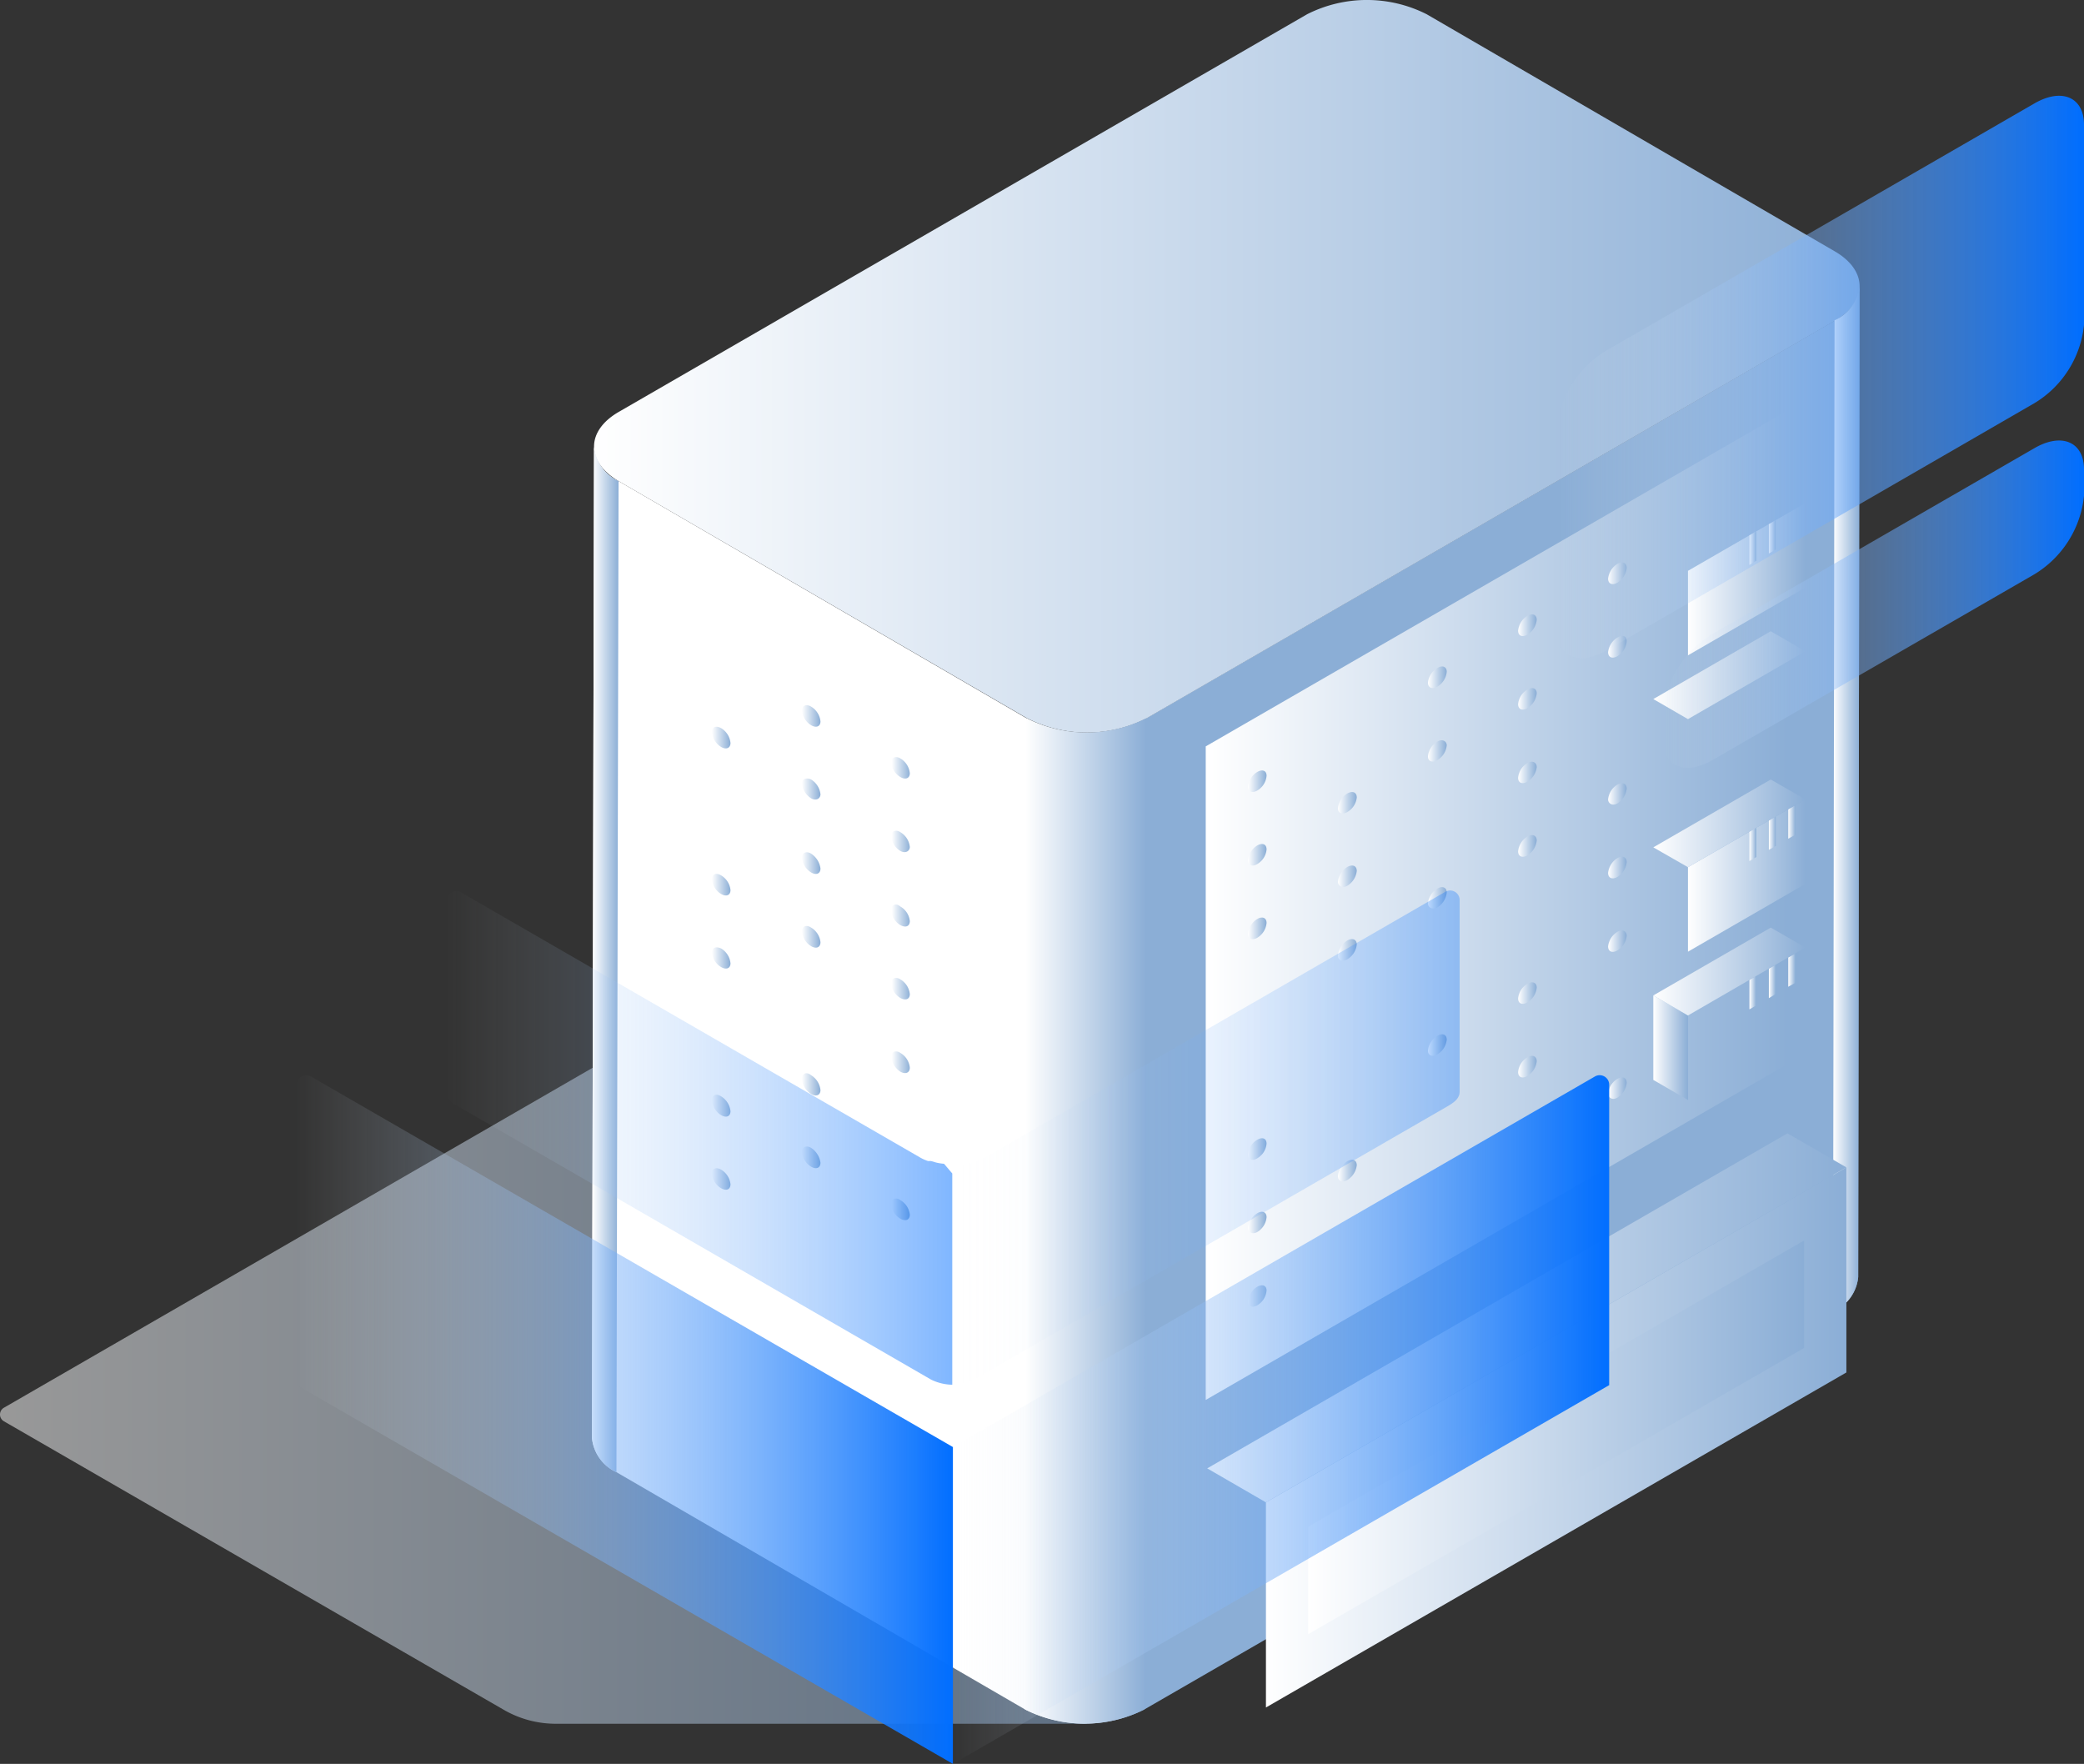 <svg xmlns="http://www.w3.org/2000/svg" xmlns:xlink="http://www.w3.org/1999/xlink" width="98.664" height="83.505" viewBox="0 0 98.664 83.505">
  <rect x="0" y="0" width="98.664" height="83.505" fill="#333333" stroke="none"/>
  <defs>
    <linearGradient id="linear-gradient" y1="0.499" x2="1" y2="0.499" gradientUnits="objectBoundingBox">
      <stop offset="0" stop-color="#fff"/>
      <stop offset="1" stop-color="#8baed6"/>
    </linearGradient>
    <linearGradient id="linear-gradient-2" x1="0.349" y1="0.5" x2="0.434" y2="0.5" xlink:href="#linear-gradient"/>
    <linearGradient id="linear-gradient-3" x1="0" y1="0.5" x2="1" y2="0.5" xlink:href="#linear-gradient"/>
    <linearGradient id="linear-gradient-4" x1="0" y1="0.5" x2="1" y2="0.5" xlink:href="#linear-gradient"/>
    <linearGradient id="linear-gradient-5" x1="0.024" y1="0.5" x2="1" y2="0.5" xlink:href="#linear-gradient"/>
    <linearGradient id="linear-gradient-6" x1="0.003" y1="0.5" x2="1" y2="0.5" xlink:href="#linear-gradient"/>
    <linearGradient id="linear-gradient-7" x1="0" y1="0.5" x2="1" y2="0.5" xlink:href="#linear-gradient"/>
    <linearGradient id="linear-gradient-11" x1="0" y1="0.502" x2="1" y2="0.502" xlink:href="#linear-gradient"/>
    <linearGradient id="linear-gradient-12" x1="0" y1="0.505" x2="1" y2="0.505" xlink:href="#linear-gradient"/>
    <linearGradient id="linear-gradient-13" x1="0" y1="0.504" x2="1" y2="0.504" xlink:href="#linear-gradient"/>
    <linearGradient id="linear-gradient-14" x1="0" y1="0.498" x2="1" y2="0.498" xlink:href="#linear-gradient"/>
    <linearGradient id="linear-gradient-15" x1="0" y1="0.5" x2="1" y2="0.5" xlink:href="#linear-gradient"/>
    <linearGradient id="linear-gradient-16" x1="0" y1="0.495" x2="1" y2="0.495" xlink:href="#linear-gradient"/>
    <linearGradient id="linear-gradient-18" x1="0" y1="0.506" x2="1" y2="0.506" xlink:href="#linear-gradient"/>
    <linearGradient id="linear-gradient-19" x1="0" y1="0.495" x2="1" y2="0.495" xlink:href="#linear-gradient"/>
    <linearGradient id="linear-gradient-20" x1="0" y1="0.501" x2="1" y2="0.501" xlink:href="#linear-gradient"/>
    <linearGradient id="linear-gradient-22" x1="0" y1="0.497" x2="1" y2="0.497" xlink:href="#linear-gradient"/>
    <linearGradient id="linear-gradient-26" x1="0" y1="0.51" x2="1" y2="0.51" xlink:href="#linear-gradient"/>
    <linearGradient id="linear-gradient-27" x1="0" y1="0.496" x2="1" y2="0.496" xlink:href="#linear-gradient"/>
    <linearGradient id="linear-gradient-34" x1="0" y1="0.498" x2="1" y2="0.498" xlink:href="#linear-gradient"/>
    <linearGradient id="linear-gradient-38" x1="0" y1="0.498" x2="1" y2="0.498" xlink:href="#linear-gradient"/>
    <linearGradient id="linear-gradient-40" x1="0" y1="0.496" x2="1" y2="0.496" xlink:href="#linear-gradient"/>
    <linearGradient id="linear-gradient-44" x1="0" y1="0.509" x2="1" y2="0.509" xlink:href="#linear-gradient"/>
    <linearGradient id="linear-gradient-49" x1="0.045" y1="0.504" x2="1.045" y2="0.504" xlink:href="#linear-gradient"/>
    <linearGradient id="linear-gradient-52" x1="0.045" y1="0.51" x2="1.045" y2="0.51" xlink:href="#linear-gradient"/>
    <linearGradient id="linear-gradient-53" x1="0" y1="0.521" x2="1" y2="0.521" xlink:href="#linear-gradient"/>
    <linearGradient id="linear-gradient-55" x1="0.045" y1="0.483" x2="1.045" y2="0.483" xlink:href="#linear-gradient"/>
    <linearGradient id="linear-gradient-58" x1="0.045" y1="0.5" x2="1.045" y2="0.5" xlink:href="#linear-gradient"/>
    <linearGradient id="linear-gradient-59" x1="0" y1="0.494" x2="1" y2="0.494" xlink:href="#linear-gradient"/>
    <linearGradient id="linear-gradient-60" x1="0" y1="0.502" x2="1" y2="0.502" xlink:href="#linear-gradient"/>
    <linearGradient id="linear-gradient-61" x1="0.045" y1="0.496" x2="1.045" y2="0.496" xlink:href="#linear-gradient"/>
    <linearGradient id="linear-gradient-63" x1="0" y1="0.513" x2="1" y2="0.513" xlink:href="#linear-gradient"/>
    <linearGradient id="linear-gradient-65" x1="0" y1="0.471" x2="1" y2="0.471" xlink:href="#linear-gradient"/>
    <linearGradient id="linear-gradient-67" x1="0.045" y1="0.502" x2="1.045" y2="0.502" xlink:href="#linear-gradient"/>
    <linearGradient id="linear-gradient-69" x1="0" y1="0.491" x2="1" y2="0.491" xlink:href="#linear-gradient"/>
    <linearGradient id="linear-gradient-76" x1="0" y1="0.5" x2="1" y2="0.5" xlink:href="#linear-gradient"/>
    <linearGradient id="linear-gradient-77" x1="0" y1="0.499" x2="1" y2="0.499" xlink:href="#linear-gradient"/>
    <linearGradient id="linear-gradient-79" x1="0" y1="0.5" x2="1" y2="0.5" xlink:href="#linear-gradient"/>
    <linearGradient id="linear-gradient-80" x1="0" y1="0.497" x2="1" y2="0.497" xlink:href="#linear-gradient"/>
    <linearGradient id="linear-gradient-81" x1="0" y1="0.503" x2="1" y2="0.503" xlink:href="#linear-gradient"/>
    <linearGradient id="linear-gradient-84" x1="0" y1="0.499" x2="1" y2="0.499" xlink:href="#linear-gradient"/>
    <linearGradient id="linear-gradient-85" x1="0" y1="0.503" x2="1" y2="0.503" xlink:href="#linear-gradient"/>
    <linearGradient id="linear-gradient-86" x1="0" y1="0.503" x2="1" y2="0.503" xlink:href="#linear-gradient"/>
    <linearGradient id="linear-gradient-87" x1="0" y1="0.5" x2="1" y2="0.5" xlink:href="#linear-gradient"/>
    <linearGradient id="linear-gradient-88" x1="0" y1="0.499" x2="1" y2="0.499" xlink:href="#linear-gradient"/>
    <linearGradient id="linear-gradient-96" x1="0" y1="0.501" x2="1" y2="0.501" xlink:href="#linear-gradient"/>
    <linearGradient id="linear-gradient-99" x1="0" y1="0.497" x2="1" y2="0.497" xlink:href="#linear-gradient"/>
    <linearGradient id="linear-gradient-101" y1="0.501" x2="1" y2="0.501" gradientUnits="objectBoundingBox">
      <stop offset="0" stop-color="#e7ecf0" stop-opacity="0"/>
      <stop offset="1" stop-color="#006eff"/>
    </linearGradient>
    <linearGradient id="linear-gradient-102" x1="0" y1="0.5" x2="1" y2="0.5" xlink:href="#linear-gradient-101"/>
    <linearGradient id="linear-gradient-103" x1="0" y1="0.5" x2="1" y2="0.5" xlink:href="#linear-gradient-101"/>
    <linearGradient id="linear-gradient-104" x1="0" y1="0.5" x2="1" y2="0.5" xlink:href="#linear-gradient-101"/>
    <linearGradient id="linear-gradient-105" x1="-0.001" y1="0.5" x2="1" y2="0.5" xlink:href="#linear-gradient-101"/>
    <linearGradient id="linear-gradient-106" x1="-0.001" y1="0.499" x2="1.001" y2="0.499" xlink:href="#linear-gradient-101"/>
  </defs>
  <g id="组_14068" data-name="组 14068" transform="translate(6312.859 -8903.052)">
    <g id="_4" data-name="4" transform="translate(-7078.675 8226.146)">
      <path id="路径_5288" data-name="路径 5288" d="M796.74,725.8,766,743.55a.37.37,0,0,0,0,.64l23.65,13.65a4.909,4.909,0,0,0,2.48.67h25.1L807.67,725h-7.81a6.239,6.239,0,0,0-3.12.8Z" opacity="0.5" fill="url(#linear-gradient)"/>
      <g id="组_3358" data-name="组 3358">
        <path id="路径_5289" data-name="路径 5289" d="M793.94,698.05a2,2,0,0,0,1.16,1.63l19.32,11.23a6.27,6.27,0,0,0,5.66,0l32.59-18.82a2,2,0,0,0,1.18-1.65l-.06,46.92A2,2,0,0,1,852.6,739L820,757.83a6.27,6.27,0,0,1-5.66,0L795,746.6a2,2,0,0,1-1.16-1.63Z" fill="url(#linear-gradient-2)"/>
        <path id="路径_5290" data-name="路径 5290" d="M795.12,696.4l32.58-18.82a6.27,6.27,0,0,1,5.66,0l19.33,11.23c1.56.91,1.55,2.38,0,3.28L820.1,710.91a6.27,6.27,0,0,1-5.66,0L795.1,699.68C793.55,698.77,793.55,697.3,795.12,696.4Z" fill="url(#linear-gradient-3)"/>
      </g>
      <path id="路径_5291" data-name="路径 5291" d="M853.85,690.44l-.06,46.92A2,2,0,0,1,852.6,739l.07-46.93A2,2,0,0,0,853.85,690.44Z" fill="url(#linear-gradient-4)"/>
      <path id="路径_5292" data-name="路径 5292" d="M793.94,698.05a2,2,0,0,0,1.16,1.63L795,746.6a2,2,0,0,1-1.16-1.63Z" fill="url(#linear-gradient-5)"/>
      <path id="路径_5293" data-name="路径 5293" d="M820.08,710.91,820,757.83a6.27,6.27,0,0,1-5.66,0l.06-46.92a6.27,6.27,0,0,0,5.68,0Z" fill="url(#linear-gradient-6)"/>
      <path id="路径_5294" data-name="路径 5294" d="M850.44,696.34l-27.54,15.9v30.94l27.54-15.9Z" fill="url(#linear-gradient-7)"/>
      <path id="路径_5295" data-name="路径 5295" d="M811.86,712.29l-14.57-8.42v30.94l14.57,8.42Z" fill="url(#linear-gradient-7)"/>
      <path id="路径_5296" data-name="路径 5296" d="M825.78,713.63a.89.89,0,0,1-.44.7c-.24.14-.44.06-.44-.18a.92.92,0,0,1,.44-.7C825.59,713.31,825.78,713.39,825.78,713.63Z" fill="url(#linear-gradient-7)"/>
      <path id="路径_5297" data-name="路径 5297" d="M830.05,711.17a.91.91,0,0,1-.45.7c-.24.14-.44.06-.44-.19a.92.92,0,0,1,.44-.69C829.85,710.85,830.05,710.93,830.05,711.17Z" fill="url(#linear-gradient-4)"/>
      <path id="路径_5298" data-name="路径 5298" d="M834.31,708.71a.92.92,0,0,1-.44.7c-.25.14-.45.06-.45-.19a.9.9,0,0,1,.45-.69C834.11,708.38,834.31,708.47,834.31,708.71Z" fill="url(#linear-gradient-11)"/>
      <path id="路径_5299" data-name="路径 5299" d="M838.57,706.25a.92.92,0,0,1-.44.7c-.25.14-.44.06-.44-.19a.92.92,0,0,1,.44-.7C838.37,705.92,838.57,706,838.57,706.25Z" fill="url(#linear-gradient-12)"/>
      <path id="路径_5300" data-name="路径 5300" d="M842.83,703.79a.91.91,0,0,1-.44.7c-.24.14-.44.06-.44-.19a.94.94,0,0,1,.44-.7C842.64,703.46,842.83,703.55,842.83,703.79Z" fill="url(#linear-gradient-13)"/>
      <path id="路径_5301" data-name="路径 5301" d="M825.78,717.12a.89.89,0,0,1-.44.69c-.24.15-.44.06-.44-.18a.92.92,0,0,1,.44-.7C825.59,716.79,825.78,716.87,825.78,717.12Z" fill="url(#linear-gradient-14)"/>
      <path id="路径_5302" data-name="路径 5302" d="M830.05,714.66a.9.9,0,0,1-.45.69c-.24.14-.44.06-.44-.18a.92.92,0,0,1,.44-.7C829.85,714.33,830.05,714.41,830.05,714.66Z" fill="url(#linear-gradient-15)"/>
      <path id="路径_5303" data-name="路径 5303" d="M834.31,712.19a.92.92,0,0,1-.44.7c-.25.14-.45.06-.45-.18a.91.91,0,0,1,.45-.7C834.11,711.87,834.31,712,834.31,712.19Z" fill="url(#linear-gradient-16)"/>
      <path id="路径_5304" data-name="路径 5304" d="M838.57,709.73a.92.92,0,0,1-.44.7c-.25.14-.44.06-.44-.19a.89.89,0,0,1,.44-.69C838.37,709.41,838.57,709.49,838.57,709.73Z" fill="url(#linear-gradient-4)"/>
      <path id="路径_5305" data-name="路径 5305" d="M842.83,707.27a.89.89,0,0,1-.44.7c-.24.14-.44.06-.44-.19a.92.92,0,0,1,.44-.69C842.64,706.94,842.83,707,842.83,707.27Z" fill="url(#linear-gradient-18)"/>
      <path id="路径_5306" data-name="路径 5306" d="M825.78,720.6a.91.91,0,0,1-.44.7c-.24.14-.44.05-.44-.19a.94.94,0,0,1,.44-.7C825.59,720.27,825.78,720.36,825.78,720.6Z" fill="url(#linear-gradient-19)"/>
      <path id="路径_5307" data-name="路径 5307" d="M830.05,718.14a.94.94,0,0,1-.45.7c-.24.14-.44,0-.44-.19a.92.92,0,0,1,.44-.7C829.85,717.81,830.05,717.89,830.05,718.14Z" fill="url(#linear-gradient-20)"/>
      <path id="路径_5308" data-name="路径 5308" d="M834.31,715.68a.92.92,0,0,1-.44.69c-.25.15-.45.06-.45-.18a.91.91,0,0,1,.45-.7C834.11,715.35,834.31,715.43,834.31,715.68Z" fill="url(#linear-gradient-14)"/>
      <path id="路径_5309" data-name="路径 5309" d="M838.57,713.22a.92.92,0,0,1-.44.69c-.25.14-.44.06-.44-.18a.89.89,0,0,1,.44-.7C838.37,712.89,838.57,713,838.57,713.22Z" fill="url(#linear-gradient-22)"/>
      <path id="路径_5310" data-name="路径 5310" d="M842.83,710.76a.89.89,0,0,1-.44.69c-.24.14-.44.06-.44-.18a.92.92,0,0,1,.44-.7C842.64,710.43,842.83,710.51,842.83,710.76Z" fill="url(#linear-gradient-15)"/>
      <path id="路径_5311" data-name="路径 5311" d="M825.78,724.08a.89.89,0,0,1-.44.7c-.24.14-.44.06-.44-.19a1,1,0,0,1,.44-.7C825.59,723.75,825.78,723.84,825.78,724.08Z" fill="url(#linear-gradient-13)"/>
      <path id="路径_5312" data-name="路径 5312" d="M830.05,721.62a.91.91,0,0,1-.45.7c-.24.14-.44.06-.44-.19a.94.94,0,0,1,.44-.7C829.85,721.29,830.05,721.38,830.05,721.62Z" fill="url(#linear-gradient-13)"/>
      <path id="路径_5313" data-name="路径 5313" d="M834.31,719.16a.94.94,0,0,1-.44.7c-.25.14-.45,0-.45-.19a.92.92,0,0,1,.45-.7C834.11,718.83,834.31,718.92,834.31,719.16Z" fill="url(#linear-gradient-26)"/>
      <path id="路径_5314" data-name="路径 5314" d="M838.57,716.7a.94.94,0,0,1-.44.7c-.25.14-.44.05-.44-.19a.91.91,0,0,1,.44-.7C838.37,716.37,838.57,716.45,838.57,716.7Z" fill="url(#linear-gradient-27)"/>
      <path id="路径_5315" data-name="路径 5315" d="M842.83,714.24a.92.92,0,0,1-.44.7c-.24.14-.44,0-.44-.19a.92.92,0,0,1,.44-.7C842.64,713.91,842.83,714,842.83,714.24Z" fill="url(#linear-gradient-15)"/>
      <path id="路径_5316" data-name="路径 5316" d="M825.78,727.56a.89.89,0,0,1-.44.7c-.24.14-.44.06-.44-.18a.92.92,0,0,1,.44-.7C825.59,727.24,825.78,727.32,825.78,727.56Z" fill="url(#linear-gradient-7)"/>
      <path id="路径_5317" data-name="路径 5317" d="M830.05,725.1a.91.91,0,0,1-.45.7c-.24.14-.44.06-.44-.19a.92.92,0,0,1,.44-.69C829.85,724.78,830.05,724.86,830.05,725.1Z" fill="url(#linear-gradient-4)"/>
      <path id="路径_5318" data-name="路径 5318" d="M834.31,722.64a.92.92,0,0,1-.44.7c-.25.14-.45.06-.45-.19a.9.9,0,0,1,.45-.69C834.11,722.31,834.31,722.4,834.31,722.64Z" fill="url(#linear-gradient-11)"/>
      <path id="路径_5319" data-name="路径 5319" d="M838.57,720.18a.92.92,0,0,1-.44.7c-.25.14-.44.06-.44-.19a.92.92,0,0,1,.44-.7C838.37,719.85,838.57,719.94,838.57,720.18Z" fill="url(#linear-gradient-13)"/>
      <path id="路径_5320" data-name="路径 5320" d="M842.83,717.72a.91.91,0,0,1-.44.7c-.24.14-.44.06-.44-.19a.94.94,0,0,1,.44-.7C842.64,717.39,842.83,717.48,842.83,717.72Z" fill="url(#linear-gradient-13)"/>
      <path id="路径_5321" data-name="路径 5321" d="M825.78,731.05a.89.89,0,0,1-.44.69c-.24.15-.44.06-.44-.18a.92.92,0,0,1,.44-.7C825.59,730.72,825.78,730.8,825.78,731.05Z" fill="url(#linear-gradient-34)"/>
      <path id="路径_5322" data-name="路径 5322" d="M830.05,728.59a.9.9,0,0,1-.45.69c-.24.14-.44.06-.44-.18a.92.92,0,0,1,.44-.7C829.85,728.26,830.05,728.34,830.05,728.59Z" fill="url(#linear-gradient-15)"/>
      <path id="路径_5323" data-name="路径 5323" d="M834.31,726.12a.92.92,0,0,1-.44.7c-.25.14-.45.06-.45-.18a.91.91,0,0,1,.45-.7C834.11,725.8,834.31,725.88,834.31,726.12Z" fill="url(#linear-gradient-7)"/>
      <path id="路径_5324" data-name="路径 5324" d="M838.57,723.66a.92.92,0,0,1-.44.7c-.25.14-.44.06-.44-.19a.89.89,0,0,1,.44-.69C838.37,723.34,838.57,723.42,838.57,723.66Z" fill="url(#linear-gradient-4)"/>
      <path id="路径_5325" data-name="路径 5325" d="M842.83,721.2a.89.89,0,0,1-.44.7c-.24.14-.44.06-.44-.19a.92.92,0,0,1,.44-.69C842.64,720.87,842.83,721,842.83,721.2Z" fill="url(#linear-gradient-38)"/>
      <path id="路径_5326" data-name="路径 5326" d="M825.78,734.53a.91.91,0,0,1-.44.7c-.24.14-.44,0-.44-.19a.94.94,0,0,1,.44-.7C825.59,734.2,825.78,734.29,825.78,734.53Z" fill="url(#linear-gradient-15)"/>
      <path id="路径_5327" data-name="路径 5327" d="M830.05,732.07a.94.94,0,0,1-.45.7c-.24.14-.44.05-.44-.19a.92.92,0,0,1,.44-.7C829.85,731.74,830.05,731.82,830.05,732.07Z" fill="url(#linear-gradient-40)"/>
      <path id="路径_5328" data-name="路径 5328" d="M834.31,729.61a1,1,0,0,1-.44.7c-.25.14-.45.05-.45-.19a.91.91,0,0,1,.45-.7C834.11,729.28,834.31,729.36,834.31,729.61Z" fill="url(#linear-gradient-40)"/>
      <path id="路径_5329" data-name="路径 5329" d="M838.57,727.15a.92.92,0,0,1-.44.69c-.25.15-.44.06-.44-.18a.89.89,0,0,1,.44-.7C838.37,726.82,838.57,726.9,838.57,727.15Z" fill="url(#linear-gradient-14)"/>
      <path id="路径_5330" data-name="路径 5330" d="M842.83,724.69a.89.89,0,0,1-.44.69c-.24.14-.44.06-.44-.18a.92.92,0,0,1,.44-.7C842.64,724.36,842.83,724.44,842.83,724.69Z" fill="url(#linear-gradient-15)"/>
      <path id="路径_5331" data-name="路径 5331" d="M825.78,738a.89.89,0,0,1-.44.7c-.24.14-.44.06-.44-.19a.92.92,0,0,1,.44-.69C825.59,737.68,825.78,737.77,825.78,738Z" fill="url(#linear-gradient-44)"/>
      <path id="路径_5332" data-name="路径 5332" d="M830.05,735.55a.91.91,0,0,1-.45.7c-.24.14-.44.06-.44-.19a1,1,0,0,1,.44-.7C829.85,735.22,830.05,735.31,830.05,735.55Z" fill="url(#linear-gradient-13)"/>
      <path id="路径_5333" data-name="路径 5333" d="M834.31,733.09a.94.94,0,0,1-.44.7c-.25.14-.45.05-.45-.19a.92.92,0,0,1,.45-.7C834.11,732.76,834.31,732.85,834.31,733.09Z" fill="url(#linear-gradient-12)"/>
      <path id="路径_5334" data-name="路径 5334" d="M838.57,730.63a.94.94,0,0,1-.44.7c-.25.14-.44,0-.44-.19a.91.91,0,0,1,.44-.7C838.37,730.3,838.57,730.38,838.57,730.63Z" fill="url(#linear-gradient-20)"/>
      <path id="路径_5335" data-name="路径 5335" d="M842.83,728.17a.92.92,0,0,1-.44.7c-.24.14-.44,0-.44-.19a.92.92,0,0,1,.44-.7C842.64,727.84,842.83,727.92,842.83,728.17Z" fill="url(#linear-gradient-20)"/>
      <path id="路径_5336" data-name="路径 5336" d="M808,713a.92.92,0,0,0,.44.69c.25.15.45.06.45-.18a.91.91,0,0,0-.45-.7C808.24,712.68,808,712.76,808,713Z" fill="url(#linear-gradient-49)"/>
      <path id="路径_5337" data-name="路径 5337" d="M803.78,710.55a.92.92,0,0,0,.44.69c.24.14.44.06.44-.18a.92.92,0,0,0-.44-.7C804,710.22,803.78,710.3,803.78,710.55Z" fill="url(#linear-gradient-15)"/>
      <path id="路径_5338" data-name="路径 5338" d="M799.52,708.09a.89.89,0,0,0,.44.69c.24.14.44.06.44-.18a.92.92,0,0,0-.44-.7C799.71,707.76,799.52,707.84,799.52,708.09Z" fill="url(#linear-gradient-15)"/>
      <path id="路径_5339" data-name="路径 5339" d="M808,716.49a.94.94,0,0,0,.44.7c.25.14.45,0,.45-.19a.92.92,0,0,0-.45-.7C808.24,716.16,808,716.25,808,716.49Z" fill="url(#linear-gradient-52)"/>
      <path id="路径_5340" data-name="路径 5340" d="M803.78,714a.94.94,0,0,0,.44.7c.24.14.44,0,.44-.19a.94.94,0,0,0-.44-.7C804,713.7,803.78,713.78,803.78,714Z" fill="url(#linear-gradient-53)"/>
      <path id="路径_5341" data-name="路径 5341" d="M799.52,711.57a.92.92,0,0,0,.44.7c.24.14.44.05.44-.19a.92.92,0,0,0-.44-.7C799.71,711.24,799.52,711.32,799.52,711.57Z" fill="url(#linear-gradient-40)"/>
      <path id="路径_5342" data-name="路径 5342" d="M808,720a.92.92,0,0,0,.44.7c.25.14.45.06.45-.19a.9.9,0,0,0-.45-.69C808.24,719.64,808,719.73,808,720Z" fill="url(#linear-gradient-55)"/>
      <path id="路径_5343" data-name="路径 5343" d="M803.78,717.51a.92.92,0,0,0,.44.7c.24.14.44.06.44-.19a1,1,0,0,0-.44-.7C804,717.18,803.78,717.27,803.78,717.51Z" fill="url(#linear-gradient-13)"/>
      <path id="路径_5344" data-name="路径 5344" d="M799.52,715.05a.91.91,0,0,0,.44.7c.24.14.44.06.44-.19a.94.94,0,0,0-.44-.7C799.71,714.72,799.52,714.81,799.52,715.05Z" fill="url(#linear-gradient-13)"/>
      <path id="路径_5345" data-name="路径 5345" d="M808,723.45a.92.92,0,0,0,.44.7c.25.14.45.06.45-.18a.91.91,0,0,0-.45-.7C808.24,723.13,808,723.21,808,723.45Z" fill="url(#linear-gradient-58)"/>
      <path id="路径_5346" data-name="路径 5346" d="M803.78,721a.92.92,0,0,0,.44.7c.24.14.44.06.44-.19a.92.92,0,0,0-.44-.69C804,720.67,803.78,720.75,803.78,721Z" fill="url(#linear-gradient-59)"/>
      <path id="路径_5347" data-name="路径 5347" d="M799.52,718.53a.89.89,0,0,0,.44.7c.24.14.44.06.44-.19a.92.92,0,0,0-.44-.69C799.71,718.2,799.52,718.29,799.52,718.53Z" fill="url(#linear-gradient-60)"/>
      <path id="路径_5348" data-name="路径 5348" d="M808,726.94a1,1,0,0,0,.44.7c.25.14.45.05.45-.19a.91.91,0,0,0-.45-.7C808.24,726.61,808,726.69,808,726.94Z" fill="url(#linear-gradient-61)"/>
      <path id="路径_5349" data-name="路径 5349" d="M803.78,724.48a.92.92,0,0,0,.44.69c.24.15.44.06.44-.18a.92.92,0,0,0-.44-.7C804,724.15,803.78,724.23,803.78,724.48Z" fill="url(#linear-gradient-34)"/>
      <path id="路径_5350" data-name="路径 5350" d="M799.52,722a.89.89,0,0,0,.44.69c.24.14.44.06.44-.18a.92.92,0,0,0-.44-.7C799.71,721.69,799.52,721.77,799.52,722Z" fill="url(#linear-gradient-63)"/>
      <path id="路径_5351" data-name="路径 5351" d="M808,730.42a.94.94,0,0,0,.44.7c.25.14.45,0,.45-.19a.92.92,0,0,0-.45-.7C808.24,730.09,808,730.18,808,730.42Z" fill="url(#linear-gradient-52)"/>
      <path id="路径_5352" data-name="路径 5352" d="M803.78,728a.94.94,0,0,0,.44.7c.24.14.44.05.44-.19a.94.94,0,0,0-.44-.7C804,727.63,803.78,727.71,803.78,728Z" fill="url(#linear-gradient-65)"/>
      <path id="路径_5353" data-name="路径 5353" d="M799.52,725.5a.92.92,0,0,0,.44.7c.24.14.44,0,.44-.19a.92.92,0,0,0-.44-.7C799.71,725.17,799.52,725.25,799.52,725.5Z" fill="url(#linear-gradient-20)"/>
      <path id="路径_5354" data-name="路径 5354" d="M808,733.9a.92.92,0,0,0,.44.7c.25.14.45.06.45-.19a.9.9,0,0,0-.45-.69C808.24,733.57,808,733.66,808,733.9Z" fill="url(#linear-gradient-67)"/>
      <path id="路径_5355" data-name="路径 5355" d="M803.78,731.44a.92.92,0,0,0,.44.7c.24.14.44.06.44-.19a1,1,0,0,0-.44-.7C804,731.11,803.78,731.2,803.78,731.44Z" fill="url(#linear-gradient-13)"/>
      <path id="路径_5356" data-name="路径 5356" d="M799.52,729a.91.91,0,0,0,.44.7c.24.14.44.06.44-.19a.94.94,0,0,0-.44-.7C799.71,728.65,799.52,728.74,799.52,729Z" fill="url(#linear-gradient-69)"/>
      <path id="路径_5357" data-name="路径 5357" d="M808,737.38a.92.92,0,0,0,.44.7c.25.14.45.06.45-.18a.91.91,0,0,0-.45-.7C808.24,737.06,808,737.14,808,737.38Z" fill="url(#linear-gradient-58)"/>
      <path id="路径_5358" data-name="路径 5358" d="M803.78,734.92a.92.92,0,0,0,.44.7c.24.14.44.06.44-.19a.92.92,0,0,0-.44-.69C804,734.6,803.78,734.68,803.78,734.92Z" fill="url(#linear-gradient-4)"/>
      <path id="路径_5359" data-name="路径 5359" d="M799.52,732.46a.89.89,0,0,0,.44.7c.24.14.44.06.44-.19a.92.92,0,0,0-.44-.69C799.71,732.14,799.52,732.22,799.52,732.46Z" fill="url(#linear-gradient-4)"/>
      <g id="Axonometric_Cube" data-name="Axonometric Cube">
        <path id="Cube_face_-_left" data-name="Cube face - left" d="M825.75,748.03l-2.78-1.61v9.71l2.78,1.61Z" fill="url(#linear-gradient-7)"/>
        <path id="Cube_face_-_right" data-name="Cube face - right" d="M853.23,741.88l-27.48,15.86v-9.71l27.48-15.86Z" fill="url(#linear-gradient-15)"/>
        <path id="路径_5360" data-name="路径 5360" d="M827.75,749.18l23.48-13.55v5.09l-23.48,13.55Z" fill="url(#linear-gradient-7)"/>
        <path id="Cube_face_-_top" data-name="Cube face - top" d="M825.75,748.03l-2.78-1.61,27.47-15.86,2.79,1.61Z" fill="url(#linear-gradient-76)"/>
      </g>
      <g id="Axonometric_Cube-2" data-name="Axonometric Cube">
        <path id="Cube_face_-_left-2" data-name="Cube face - left" d="M845.73,724.98l-1.64-.95v4l1.64.95Z" fill="url(#linear-gradient-77)"/>
        <path id="Cube_face_-_right-2" data-name="Cube face - right" d="M851.29,725.76l-5.56,3.22v-4l5.56-3.22Z" fill="url(#linear-gradient-7)"/>
        <path id="Cube_face_-_right-3" data-name="Cube face - right" d="M850.82,723.43l-.34.19v-1.39l.34-.19Z" fill="url(#linear-gradient-79)"/>
        <path id="Cube_face_-_right-4" data-name="Cube face - right" d="M849.89,723.96l-.33.2v-1.4l.33-.19Z" fill="url(#linear-gradient-80)"/>
        <path id="Cube_face_-_right-5" data-name="Cube face - right" d="M848.97,724.5l-.33.19v-1.4l.33-.19Z" fill="url(#linear-gradient-81)"/>
        <path id="Cube_face_-_top-2" data-name="Cube face - top" d="M845.73,724.98l-1.64-.95,5.56-3.21,1.64.94Z" fill="url(#linear-gradient-7)"/>
      </g>
      <g id="Axonometric_Cube-3" data-name="Axonometric Cube">
        <path id="Cube_face_-_left-3" data-name="Cube face - left" d="M845.73,717.96l-1.64-.94v4l1.64.94Z" fill="url(#linear-gradient-7)"/>
        <path id="Cube_face_-_right-6" data-name="Cube face - right" d="M851.29,718.75l-5.56,3.21v-4l5.56-3.21Z" fill="url(#linear-gradient-84)"/>
        <path id="Cube_face_-_right-7" data-name="Cube face - right" d="M850.82,716.42l-.34.19v-1.4l.34-.19Z" fill="url(#linear-gradient-85)"/>
        <path id="Cube_face_-_right-8" data-name="Cube face - right" d="M849.89,716.95l-.33.19v-1.39l.33-.2Z" fill="url(#linear-gradient-86)"/>
        <path id="Cube_face_-_right-9" data-name="Cube face - right" d="M848.97,717.48l-.33.19v-1.39l.33-.19Z" fill="url(#linear-gradient-87)"/>
        <path id="Cube_face_-_top-3" data-name="Cube face - top" d="M845.73,717.96l-1.64-.94,5.56-3.21,1.64.94Z" fill="url(#linear-gradient-88)"/>
      </g>
      <g id="Axonometric_Cube-4" data-name="Axonometric Cube">
        <path id="Cube_face_-_left-4" data-name="Cube face - left" d="M845.73,710.95l-1.64-.95v4l1.64.95Z" fill="url(#linear-gradient-77)"/>
        <path id="Cube_face_-_right-10" data-name="Cube face - right" d="M851.29,711.74l-5.56,3.21v-4l5.56-3.21Z" fill="url(#linear-gradient-84)"/>
        <path id="Cube_face_-_right-11" data-name="Cube face - right" d="M850.82,709.4l-.34.19V708.2l.34-.19Z" fill="url(#linear-gradient-79)"/>
        <path id="Cube_face_-_right-12" data-name="Cube face - right" d="M849.89,709.93l-.33.2v-1.4l.33-.19Z" fill="url(#linear-gradient-80)"/>
        <path id="Cube_face_-_right-13" data-name="Cube face - right" d="M848.97,710.47l-.33.19v-1.39l.33-.2Z" fill="url(#linear-gradient-81)"/>
        <path id="Cube_face_-_top-4" data-name="Cube face - top" d="M845.73,710.95l-1.64-.95,5.56-3.21,1.64.95Z" fill="url(#linear-gradient-7)"/>
      </g>
      <g id="Axonometric_Cube-5" data-name="Axonometric Cube">
        <path id="Cube_face_-_left-5" data-name="Cube face - left" d="M845.73,703.93l-1.64-.94v4l1.64.94Z" fill="url(#linear-gradient-7)"/>
        <path id="Cube_face_-_right-14" data-name="Cube face - right" d="M851.29,704.72l-5.56,3.21v-4l5.56-3.21Z" fill="url(#linear-gradient-96)"/>
        <path id="Cube_face_-_right-15" data-name="Cube face - right" d="M850.82,702.39l-.34.19v-1.4l.34-.19Z" fill="url(#linear-gradient-85)"/>
        <path id="Cube_face_-_right-16" data-name="Cube face - right" d="M849.89,702.92l-.33.19v-1.39l.33-.19Z" fill="url(#linear-gradient-7)"/>
        <path id="Cube_face_-_right-17" data-name="Cube face - right" d="M848.97,703.45l-.33.2v-1.4l.33-.19Z" fill="url(#linear-gradient-99)"/>
        <path id="Cube_face_-_top-5" data-name="Cube face - top" d="M845.73,703.93l-1.64-.94,5.56-3.21,1.64.94Z" fill="url(#linear-gradient-88)"/>
      </g>
      <path id="路径_5361" data-name="路径 5361" d="M862.12,696l-20.25,11.7c-1.3.75-2.36.3-2.36-1v-9.48a4.9,4.9,0,0,1,2.36-3.72l20.25-11.69c1.3-.76,2.36-.31,2.36,1v9.48A4.9,4.9,0,0,1,862.12,696Z" fill="url(#linear-gradient-101)"/>
      <path id="路径_5362" data-name="路径 5362" d="M862.12,704.1l-15.23,8.79c-1.3.75-2.36.3-2.36-1v-1.25a4.9,4.9,0,0,1,2.36-3.72l15.23-8.79c1.3-.76,2.36-.31,2.36,1v1.25A4.92,4.92,0,0,1,862.12,704.1Z" fill="url(#linear-gradient-102)"/>
    </g>
    <path id="路径_14841" data-name="路径 14841" d="M810.93,745.41l-30.39-17.54a.44.44,0,0,0-.67.39v14.22l31.06,17.93" transform="translate(-7078.675 8226.146)" fill="url(#linear-gradient-103)"/>
    <path id="路径_14842" data-name="路径 14842" d="M810.93,760.41,842,742.48V728.26a.45.45,0,0,0-.68-.39l-30.39,17.54" transform="translate(-7078.675 8226.146)" fill="url(#linear-gradient-104)"/>
    <path id="路径_14843" data-name="路径 14843" d="M812.51,731.67a2.71,2.71,0,0,1-1.58.37h0v10.4a2.518,2.518,0,0,0,1.05-.25l22.33-12.89c.41-.23.61-.43.61-.71v-9.08a.45.45,0,0,0-.67-.39Z" transform="translate(-7078.675 8226.146)" opacity="0.3" fill="url(#linear-gradient-105)"/>
    <path id="路径_14844" data-name="路径 14844" d="M810.51,732h0a2.312,2.312,0,0,1-.38-.06l-.24-.07h-.14a2,2,0,0,1-.36-.16l-21.75-12.56a.46.46,0,0,0-.68.39v9.08a.73.73,0,0,0,.44.6l22.5,13a2.38,2.38,0,0,0,1,.24h0v-10Z" transform="translate(-7078.675 8226.146)" opacity="0.5" fill="url(#linear-gradient-106)"/>
  </g>
</svg>
